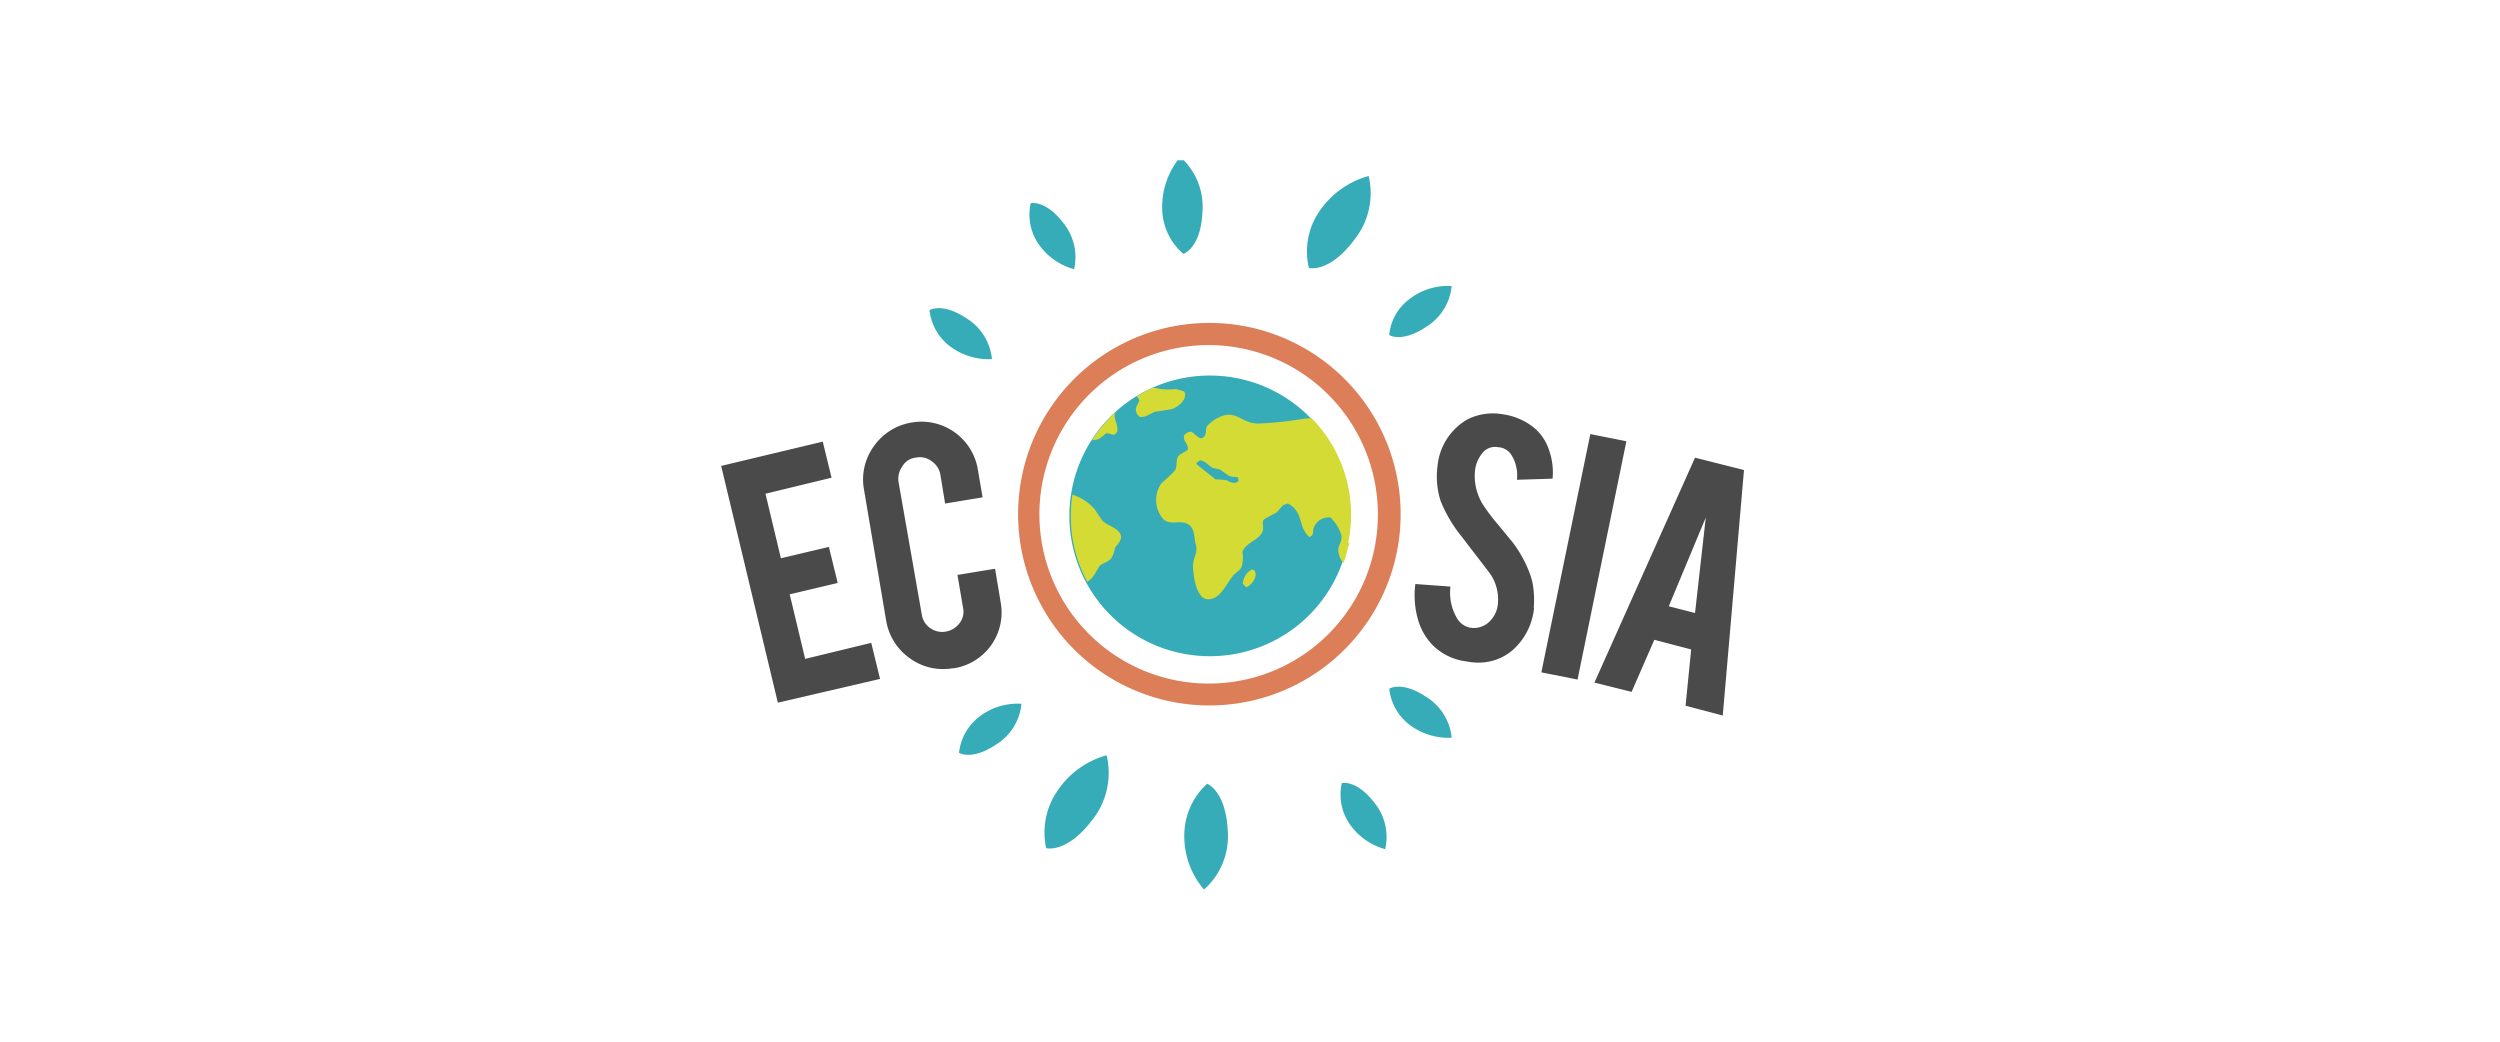 <svg xmlns="http://www.w3.org/2000/svg" xmlns:xlink="http://www.w3.org/1999/xlink" height="130" viewBox="0 0 312 130" width="312"><clipPath id="a"><path d="m0 .415h128v91h-128z"></path></clipPath><path d="m0 0h312v130h-312z" fill="none"></path><g clip-path="url(#a)" transform="translate(90 19.584)"><path d="m210.512 67.406c-3.082-2.066-4.641-1.033-4.641-1.033a6.558 6.558 0 0 0 2.382 4.378 8.055 8.055 0 0 0 5.411 1.734 6.768 6.768 0 0 0 -3.152-5.079zm-46.233 11.978a9.205 9.205 0 0 0 -1.226 6.882s2.5.7 5.674-3.415a9.461 9.461 0 0 0 1.874-8.178 10.874 10.874 0 0 0 -6.3 4.693zm-9.719-9.4a6.558 6.558 0 0 0 -2.382 4.378s1.541 1.033 4.641-1.033a6.729 6.729 0 0 0 3.152-5.079 7.813 7.813 0 0 0 -5.412 1.73zm28.58 8.248a8.728 8.728 0 0 0 -2.837 6.059 10.259 10.259 0 0 0 2.452 7.145 8.91 8.91 0 0 0 2.96-7.408c-.263-4.956-2.574-5.8-2.574-5.8zm16.812-.07a6.5 6.5 0 0 0 .841 4.886 7.925 7.925 0 0 0 4.571 3.345 6.775 6.775 0 0 0 -1.348-5.8c-2.242-2.907-4.063-2.452-4.063-2.452zm10.56-56.968a6.793 6.793 0 0 0 3.152-5.079 7.813 7.813 0 0 0 -5.411 1.734 6.291 6.291 0 0 0 -2.382 4.378s1.541 1.03 4.641-1.037zm-54.219 4.045a6.768 6.768 0 0 0 -3.152-5.079c-3.082-2.049-4.641-1.033-4.641-1.033a6.558 6.558 0 0 0 2.382 4.378 8.055 8.055 0 0 0 5.411 1.73zm10.245-11.208a6.775 6.775 0 0 0 -1.348-5.8c-2.242-2.907-4.063-2.452-4.063-2.452a6.5 6.5 0 0 0 .841 4.886 7.925 7.925 0 0 0 4.571 3.345zm34.885-3.59a9.273 9.273 0 0 0 1.877-8.059 10.937 10.937 0 0 0 -6.3 4.641 8.838 8.838 0 0 0 -1.156 6.83s2.452.7 5.6-3.415zm-18.861-3.611a8.34 8.34 0 0 0 -2.767-6.83 9.739 9.739 0 0 0 -2.259 6.567 7.577 7.577 0 0 0 2.644 5.533s2.189-.7 2.382-5.27z" fill="#36acb8" transform="translate(-122.494)"></path><path d="m235.287 118.3a23.87 23.87 0 1 0 16.9 6.991 23.887 23.887 0 0 0 -16.9-6.991m0 45.007a21.12 21.12 0 1 1 21.05-21.12 21.073 21.073 0 0 1 -21.05 21.12" fill="#dc7e58" transform="translate(-174.379 -97.583)"></path><path d="m266.382 155.8a17.513 17.513 0 1 0 -.14 35.025h.123a17.513 17.513 0 0 0 0-35.025z" fill="#36acb8" transform="translate(-205.228 -128.515)"></path><path d="m7.075 218.9-7.075-29.546 12.679-3.03 1.1 4.5-8.248 2 1.926 8.056 5.989-1.419 1.1 4.5-5.989 1.419 1.926 8.056 8.248-2 1.1 4.5zm21.891-4.308a7.037 7.037 0 0 1 -5.411-1.226 7.187 7.187 0 0 1 -2.96-4.693l-2.767-16.357a7.037 7.037 0 0 1 1.226-5.411 7.128 7.128 0 0 1 4.693-2.96 7.133 7.133 0 0 1 8.3 5.919l.578 3.415-4.676.771-.578-3.538a2.557 2.557 0 0 0 -1.086-1.734 2.418 2.418 0 0 0 -2-.455 2.193 2.193 0 0 0 -1.681 1.1 2.644 2.644 0 0 0 -.455 2l2.89 16.479a2.513 2.513 0 0 0 1.033 1.681 2.557 2.557 0 0 0 1.926.455 2.732 2.732 0 0 0 1.738-1.038 2.312 2.312 0 0 0 .455-1.926l-.7-4.115 4.693-.771.7 4.185a7.047 7.047 0 0 1 -5.919 8.248zm72.484-7.53a8.045 8.045 0 0 1 -2.45 5.076 6.438 6.438 0 0 1 -3.415 1.681 7.04 7.04 0 0 1 -2.574-.07 7.148 7.148 0 0 1 -4.185-2 7.478 7.478 0 0 1 -1.874-3.275 10.84 10.84 0 0 1 -.315-4.378l4.378.315a6.32 6.32 0 0 0 .841 3.993 2.434 2.434 0 0 0 1.734 1.156 2.812 2.812 0 0 0 2.574-1.086 3.341 3.341 0 0 0 .771-1.926 5.607 5.607 0 0 0 -1.156-3.993l-3.415-4.448a17.253 17.253 0 0 1 -2.574-4.378 10.017 10.017 0 0 1 -.385-4.378 7.5 7.5 0 0 1 3.73-5.8 7.058 7.058 0 0 1 4.378-.648 7.947 7.947 0 0 1 3.993 1.734 6.077 6.077 0 0 1 1.8 2.7 8.283 8.283 0 0 1 .455 3.608l-4.448.14a4.823 4.823 0 0 0 -.648-3.03 2.048 2.048 0 0 0 -1.681-1.033 2.014 2.014 0 0 0 -2.066.841 4.039 4.039 0 0 0 -.841 2.119 6.76 6.76 0 0 0 1.156 4.448 24.447 24.447 0 0 0 1.734 2.259l1.8 2.189a15.288 15.288 0 0 1 2.066 3.678 8.807 8.807 0 0 1 .455 1.541 11.694 11.694 0 0 1 .123 2.96zm5.411 8.949-4.5-.893 6.112-29.736 4.5.893-6.094 29.736zm9.6-4.956-2.837 6.5-4.641-1.156 12.556-28.073 6.112 1.541-2.651 30.642-4.641-1.226.7-7.023zm6.445-15.323-4.641 11.138 3.275.841 1.348-11.979z" fill="#4a4a4a" transform="translate(0 -150.792)"></path><path d="m283.785 183.809a.823.823 0 0 0 .07.385 4.779 4.779 0 0 0 .123-.648c-.123.07-.123.193-.193.263zm-12.031 3.222a2.129 2.129 0 0 0 -1.086 1.734 1.016 1.016 0 0 0 .455.455c.7-.263 1.489-1.419.963-2.119a.578.578 0 0 0 -.315-.07zm-8.388-22.223c-.315-.123-.7-.193-1.033-.315a7.226 7.226 0 0 1 -2.837-.193 20.7 20.7 0 0 0 -2.066 1.1 1.4 1.4 0 0 1 .315.508c-.123.455-.578.893-.385 1.419a.946.946 0 0 0 .455.648c.841.07 1.3-.455 1.926-.648l2-.315c.771-.193 2.119-1.278 1.611-2.189zm-10.245 16.092-.963-1.419a6 6 0 0 0 -2.767-1.8 17.214 17.214 0 0 0 -.193 2.644 17 17 0 0 0 2.066 8.248c.193-.193.385-.315.578-.508a10.441 10.441 0 0 0 .841-1.348c.263-.455 1.156-.578 1.541-1.086a3.042 3.042 0 0 0 .455-1.226c.14-.385.893-.893.771-1.611-.315-1.033-1.611-1.156-2.312-1.874zm.385-10.823c.578-.263.893.455 1.348-.07s-.193-1.541-.193-2.189a1.121 1.121 0 0 1 .14-.455 17.3 17.3 0 0 0 -2.96 3.538c.263-.07.508-.07.718-.123a5.236 5.236 0 0 0 .963-.7zm25.813-1.926a6.845 6.845 0 0 0 -1.156.07 46.3 46.3 0 0 1 -5.464.578c-1.979.07-2.644-1.419-4.308-1.033a4.607 4.607 0 0 0 -2.189 1.348c-.315.508.123 1.156-.7 1.541-.578-.123-.771-.578-1.3-.841a1.191 1.191 0 0 0 -.893.508c-.07.771.508.893.508 1.681-.315.455-1.086.508-1.3 1.033s0 1.226-.385 1.681-1.156 1.086-1.681 1.611a3.637 3.637 0 0 0 .263 4.378c.841.841 1.926.14 2.96.578s.893 1.8 1.086 2.5c.385 1.156-.315 1.681-.315 2.767s.385 4.256 1.926 4.185 2.119-1.8 3.082-2.96c.315-.385.841-.578 1.086-1.156a4.479 4.479 0 0 0 .07-1.8c.385-1.033 1.611-1.348 2.259-2.119s.07-1.3.385-1.874a.07.07 0 0 0 .07-.07c.508-.315 1.033-.578 1.611-.893a11.275 11.275 0 0 1 .771-.893l.578-.193c2 1.033 1.278 3.082 2.7 4.185l.315-.193c.193-.263.07-.508.193-.893a1.991 1.991 0 0 1 2.119-1.348 5.31 5.31 0 0 1 1.348 2.189c.123.841-.385 1.226-.385 1.874a2.69 2.69 0 0 0 .648 1.611 11.068 11.068 0 0 0 .578-2.066.823.823 0 0 0 -.07-.385c.07-.07.07-.123.123-.263a17.2 17.2 0 0 0 -4.571-15.323zm-9.6 8.056a1.806 1.806 0 0 1 -1.033-.315 7.766 7.766 0 0 0 -1.419-.123c-.07 0-2.312-1.8-2.382-1.926s.263-.315.455-.455c.841.193 1.033.7 1.611.963l.893.193c.315.263.648.455.963.7s.893.193 1.226.263c0 .07.07.14.07.193v.315a2.154 2.154 0 0 0 -.38.193zm-2.5-.455-2.382-1.926c.14.123 2.312 1.926 2.382 1.926" fill="#d4db34" transform="translate(-205.557 -135.527)"></path></g></svg>
